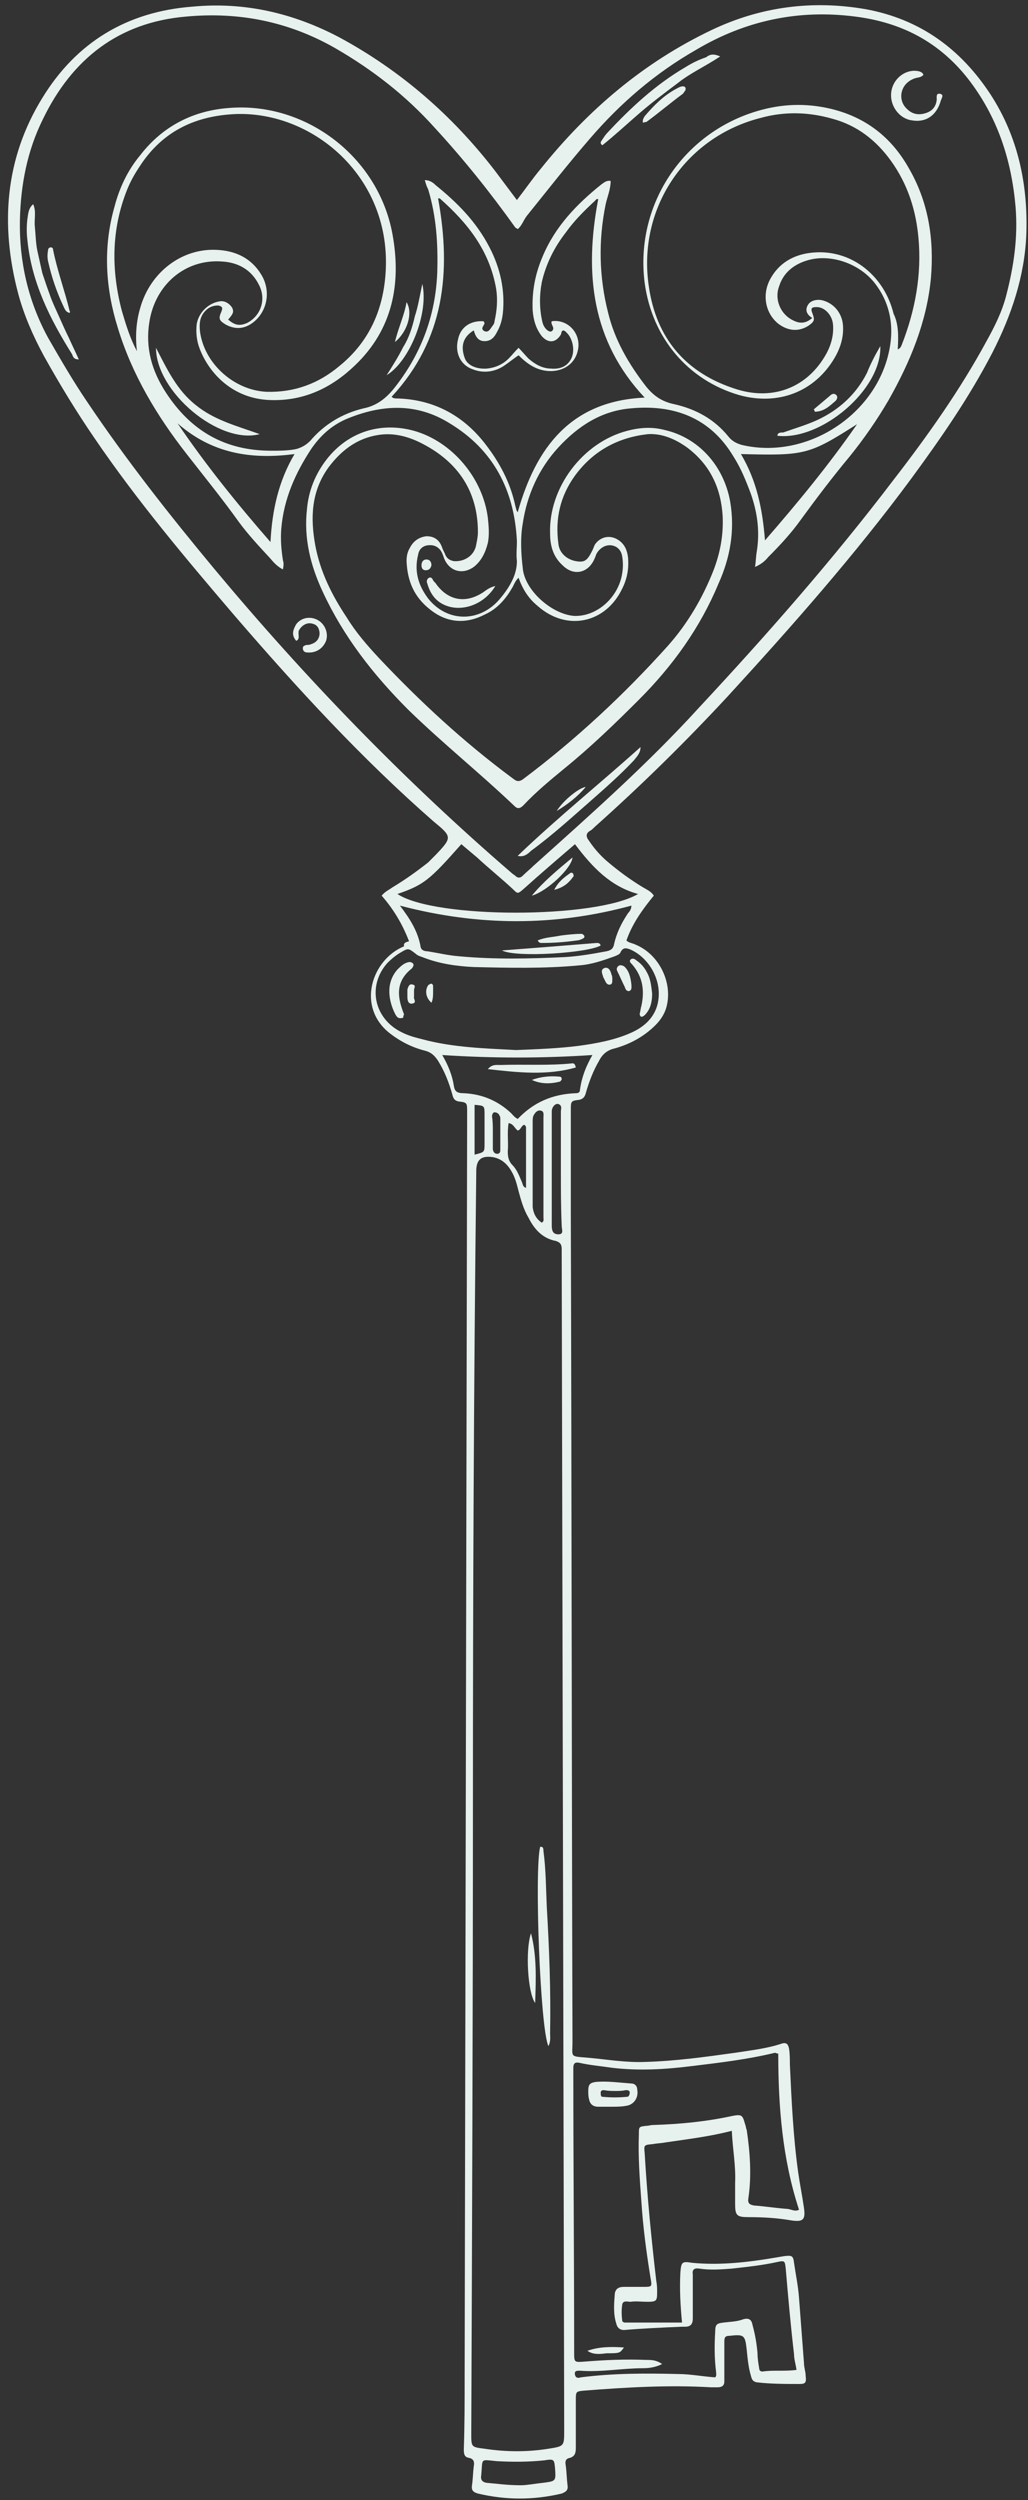 <?xml version="1.0" encoding="UTF-8" standalone="no"?><svg xmlns="http://www.w3.org/2000/svg" xmlns:xlink="http://www.w3.org/1999/xlink" fill="#e7f1ee" height="301.2" preserveAspectRatio="xMidYMid meet" version="1" viewBox="-1.0 -0.6 123.9 301.2" width="123.9" zoomAndPan="magnify"><rect x="-1.0" y="-0.6" width="123.9" height="301.2" fill="#333333" stroke="none"/><g id="change1_1"><path d="M48.3,112.8c-0.8-2.1-1.9-3.9-3.3-5.5c0.4-0.5,0.9-0.7,1.3-1c1.5-0.9,2.9-1.9,4.3-3c0.3-0.3,0.6-0.6,0.9-0.9 c2-2.1,2-2.2-0.2-4c-8.7-7.6-16.5-16.1-24-24.8c-5.9-6.9-11.8-13.9-16.9-21.4c-2.2-3.2-4.2-6.5-6.1-9.9c-1.3-2.4-2.4-4.9-3.1-7.5 C-1,26.5-0.4,18.5,4.1,11.2c4.1-6.7,10.2-10.4,18.1-11C28.5-0.4,34.4,1,39.9,3.9c7.4,4,13.6,9.4,18.7,16c0.9,1.2,1.8,2.4,2.7,3.6 c1-1.3,1.9-2.6,2.9-3.8C69.9,12.6,76.6,6.9,84.8,3c5.9-2.8,12.1-3.6,18.5-2.5c6.6,1.2,11.5,4.8,15.1,10.3 c3.3,5.1,4.5,10.8,4.3,16.8c-0.2,5.1-1.8,9.8-4.1,14.3c-2.8,5.4-6.2,10.3-9.8,15.2c-6.8,9.2-14.4,17.8-22.1,26.2 c-5.1,5.5-10.4,10.7-16,15.7c-0.2,0.2-0.4,0.4-0.6,0.5c-0.5,0.3-0.5,0.7-0.1,1.2c0.6,0.9,1.3,1.7,2.1,2.4c1.4,1.2,2.9,2.3,4.4,3.2 c0.5,0.3,1,0.5,1.3,1c-1.4,1.7-2.6,3.4-3.3,5.4c0.3,0.3,0.7,0.3,1.1,0.5c2.7,1.1,4.4,4.3,3.8,7.2c-0.2,1-0.7,1.8-1.4,2.5 c-1.4,1.4-3.1,2.3-4.9,2.8c-0.9,0.2-1.5,0.7-1.9,1.5c-0.7,1.2-1.2,2.5-1.6,3.9c-0.1,0.4-0.3,0.7-0.8,0.8c-1,0.1-1,0.2-1,1.2 c0,4.3,0,8.6,0,12.9c0.1,33.1,0.1,66.2,0.2,99.3c0,2-0.4,1.8,1.9,2c2.3,0.2,4.5,0.6,6.9,0.5c3.6-0.1,7.2-0.6,10.8-1.1 c1.9-0.3,3.8-0.5,5.6-1.1c0.6-0.2,0.8,0.1,0.9,0.6c0.1,0.6,0.1,1.3,0.1,1.9c0.2,4.3,0.4,8.7,1,13c0.2,1.4,0.5,2.9,0.7,4.3 c0.2,1.4-0.1,1.7-1.5,1.5c-1.7-0.3-3.4-0.4-5.2-0.4c-1.4,0-1.6-0.2-1.6-1.6c0-0.8,0-1.7,0-2.5c0.1-2.1-0.3-4.1-0.4-6.3 c-2.7,0.7-5.3,1-8,1.4c-0.5,0.1-1,0.1-1.5,0.2c-1.1,0.1-1.1,0.1-1,1.1c0.3,5.1,0.8,10.3,1.4,15.4c0.1,0.5,0.1,0.9,0.1,1.4 c0,1-0.1,1.1-1.2,1.1c-0.7,0-1.4-0.1-2,0c-0.3,0-0.9-0.2-1,0.3c-0.1,0.6-0.1,1.3,0,2c0,0.1,0.2,0.2,0.3,0.2c2.3,0,4.6,0,6.9,0 c-0.2-2.1-0.3-4-0.2-6c0.1-1.3,0.2-1.4,1.4-1.2c3.1,0.3,6.2,0,9.3-0.5c0.6-0.1,1.2-0.2,1.8-0.3c0.9-0.1,1.1-0.1,1.2,0.8 c0.2,1.4,0.5,2.8,0.6,4.2c0.2,2.6,0.4,5.3,0.6,7.9c0,0.5,0.2,1,0.2,1.5c0.1,0.8,0,1-0.7,1c-1.7,0-3.5,0-5.2-0.2 c-0.5-0.1-0.6-0.4-0.7-0.8c-0.3-1-0.4-2.1-0.5-3.1c-0.2-1.8-0.3-1.9-2.1-1.7c-0.5,0-0.6,0.2-0.6,0.7c0,1.3,0,2.5,0,3.8 c0,0.3,0,0.7,0,1c0,0.5-0.3,0.7-0.8,0.7c-0.3,0-0.5,0-0.8,0c-5.1-0.3-10.2,0-15.3,0.4c-1,0.1-1,0.1-1,1.2c0,1.9,0,3.8,0,5.7 c0,0.6-0.1,1-0.7,1.2c-0.6,0.1-0.6,0.5-0.5,1c0.1,0.8,0.1,1.5,0.2,2.3c0.1,0.6-0.2,0.8-0.7,1c-3.4,0.8-6.7,0.8-10.1,0 c-0.7-0.2-0.8-0.5-0.7-1.1c0.1-0.7,0.1-1.4,0.2-2.2c0.1-0.5,0-0.9-0.6-1c-0.5-0.1-0.6-0.4-0.6-1c0.1-2.9,0.1-5.8,0.1-8.7 c0.1-50.4,0.2-100.8,0.3-151.2c0-0.4,0-0.8,0-1.3c0-1,0-1.1-1-1.2c-0.6-0.1-0.7-0.5-0.8-0.9c-0.4-1.4-0.9-2.7-1.7-4 c-0.4-0.6-0.8-1-1.5-1.2c-1.6-0.4-3-1.1-4.3-2.1c-4.1-3.2-2.2-8.9,1.7-10.5C47.6,113,47.9,112.9,48.3,112.8z M61.4,27 c-0.1-0.1-0.2-0.1-0.3-0.2c-3-4.2-6.2-8.2-9.7-12c-3.5-3.9-7.5-7-12-9.6c-5.6-3.2-11.6-4.4-18-3.8C13.3,2.1,7.7,6.5,4.2,13.7 c-1.9,3.8-2.7,7.9-2.8,12.2c-0.1,5,1,9.8,3.4,14.2c1.5,2.6,3,5.2,4.7,7.7c4.7,7,9.9,13.6,15.3,20.1c11,13.2,22.9,25.5,35.9,36.7 c0.1,0.1,0.3,0.2,0.4,0.3c0.3,0.3,0.6,0.3,0.9,0c0.4-0.4,0.9-0.8,1.3-1.2c6.8-6.1,13.7-12.2,19.9-19c8.2-8.8,16.2-17.9,23.5-27.5 c4.1-5.3,8-10.8,11.2-16.7c1-1.8,1.9-3.6,2.4-5.6c0.9-3.5,1.4-6.9,1.1-10.6c-0.5-5.7-2.2-10.9-5.8-15.5c-3.5-4.4-8-6.7-13.5-7.4 c-6.9-0.9-13.3,0.5-19.2,4c-4.9,2.8-9.1,6.4-12.8,10.7c-2.6,3-5.1,6.2-7.6,9.3C62.1,25.9,61.9,26.6,61.4,27z M56,216.7 C56,216.7,56,216.7,56,216.7c0,25.3-0.1,50.6-0.2,75.9c0,1.6,0,1.6,1.6,1.8c2.6,0.4,5.2,0.4,7.7,0c1.9-0.3,1.9-0.3,1.9-2.2 c-0.1-47.2-0.2-94.3-0.3-141.5c0-0.3,0-0.5,0-0.8c0-0.5-0.1-0.8-0.7-1c-1.6-0.3-2.6-1.4-3.3-2.8c-0.6-1-0.9-2.1-1.2-3.2 c-0.2-0.8-0.4-1.6-0.8-2.3c-0.5-0.9-1.2-1.6-2.3-1.8c-1.4-0.2-2,0.3-2,1.7c0,0.1,0,0.2,0,0.3C56.1,166.2,56,191.5,56,216.7z M92.8,246.8c-0.2,0-0.3-0.1-0.4-0.1c-3.3,0.8-6.7,1.2-10,1.6c-3.2,0.4-6.4,0.6-9.7,0.2c-1.3-0.2-2.6-0.3-3.9-0.6 c-0.5-0.1-0.7,0.1-0.7,0.6c0,0.2,0,0.3,0,0.5c0,11.3,0.1,22.5,0.1,33.8c0,1.2,0,1.2,1.3,1.1c2.5-0.2,4.9-0.3,7.4-0.2 c0.6,0,1.2,0,1.9,0.5c-0.8,0.4-1.6,0.5-2.3,0.5c-2.5,0-5.1,0.5-7.6,0.3c-0.4,0-0.7,0-0.6,0.5c0.1,0.4,0.4,0.4,0.7,0.3 c3.9-0.5,7.8-0.5,11.7-0.4c1.5,0,3,0.3,4.5,0.4c0.2-0.2,0.1-0.5,0.1-0.7c-0.2-1.6-0.2-3.2-0.1-4.8c0-0.9,0.2-1,1-1.1 c0.8-0.1,1.6-0.1,2.4-0.4c0.7-0.2,1,0.1,1.1,0.7c0.3,1.1,0.5,2.2,0.6,3.4c0,0.6,0.1,1.2,0.2,1.8c0,0.2,0.1,0.4,0.4,0.4 c1.3-0.2,2.7,0,4.1-0.2c-0.1-0.7-0.3-1.3-0.3-1.9c-0.4-3.4-0.7-6.8-1-10.3c-0.1-0.9-0.1-1-1-0.8c-1.8,0.4-3.7,0.6-5.5,0.8 c-1.3,0.1-2.6,0.2-3.9,0c-0.6-0.1-0.9,0.1-0.8,0.7c0,0.2,0,0.3,0,0.5c0,1.6,0,3.2,0,4.8c0,0.6-0.2,1-0.9,1c-0.1,0-0.3,0-0.4,0 c-2.3,0.1-4.7,0.2-7,0.4c-0.5,0-0.8-0.3-0.9-0.7c-0.4-1.2-0.3-2.4-0.2-3.7c0.1-0.6,0.5-0.8,1.1-0.8c0.8,0,1.5,0,2.3,0 c1.1,0,1.1,0,0.9-1.1c-0.5-3.1-0.9-6.1-1.1-9.2c-0.2-2.7-0.4-5.4-0.3-8.1c0-0.9,0-0.9,0.9-1c0.3,0,0.5-0.1,0.8-0.1 c3.2-0.1,6.4-0.4,9.6-1.1c1.1-0.2,1.2-0.1,1.5,1c0.1,0.2,0.1,0.5,0.2,0.7c0.4,2.7,0.6,5.5,0.2,8.2c-0.1,0.6,0.1,0.8,0.7,0.9 c1.3,0.1,2.6,0.3,3.9,0.4c0.5,0,1,0.4,1.5,0.1C93.3,259.5,92.8,253.2,92.8,246.8z M61.2,125.9c2.6-0.1,5.1-0.2,7.5-0.5 c2.2-0.3,4.4-0.7,6.4-1.6c2-0.9,3.3-2.4,3.3-4.7c0-2.2-1.4-4.4-3.4-5.3c-0.5-0.2-0.9-0.3-1.2,0.3c-0.1,0.3-0.5,0.4-0.7,0.5 c-1.4,0.5-2.8,1-4.3,1.1c-4.2,0.4-8.5,0.3-12.7,0.2c-2.1-0.1-4.2-0.4-6.2-1.2c-0.3-0.1-0.6-0.2-0.8-0.4c-0.9-0.7-0.9-0.7-1.9-0.1 c-0.5,0.3-1,0.7-1.5,1.2c-2.5,2.8-1.6,6.8,1.8,8.4c0.8,0.4,1.6,0.6,2.4,0.8C53.6,125.6,57.5,125.7,61.2,125.9z M68.3,101.1 c-2.1,1.8-4.2,3.6-6.2,5.4c-0.7,0.6-0.7,0.6-1.3,0c-1.4-1.3-2.9-2.5-4.3-3.8c-0.6-0.5-1.3-1.1-1.9-1.6c-3.8,4.3-4.5,4.9-7.7,6 c4.5,3,23.9,3,29,0C72.6,106.2,70.4,103.9,68.3,101.1z M47.2,108.5c1.3,1.7,2.2,3.2,2.5,5c0.1,0.4,0.5,0.5,0.8,0.5 c1.3,0.2,2.5,0.5,3.8,0.6c4.3,0.4,8.6,0.3,12.8,0.1c1.7-0.1,3.4-0.4,5-0.7c0.5-0.1,0.8-0.3,0.9-0.8c0.3-1.4,0.9-2.6,1.7-3.8 c0.2-0.2,0.4-0.5,0.4-0.9C65.9,111,56.7,111,47.2,108.5z M52.3,126.5c0.7,1.2,1.2,2.4,1.4,3.7c0.1,0.7,0.4,0.9,1.2,0.9 c2.2,0.1,4.1,0.9,5.7,2.4c0.2,0.2,0.4,0.5,0.8,0.7c1.9-2,4.2-3,7-3.1c0.3,0,0.5-0.1,0.5-0.4c0.2-1.5,0.7-2.8,1.5-4.2 C64.4,126.9,58.4,126.9,52.3,126.5z M61.8,298.8c0.7,0,1.7-0.2,2.7-0.3c1.5-0.2,1.5-0.2,1.4-1.7c-0.1-1.1-0.1-1.2-1.3-1 c-1.9,0.2-3.8,0.2-5.7,0.1c-2.1-0.2-1.7-0.4-1.9,1.7c-0.1,0.5,0.1,0.8,0.6,0.9C58.8,298.6,60.1,298.8,61.8,298.8z M66.6,140.4 C66.6,140.4,66.6,140.4,66.6,140.4c0-2.4,0-4.7,0-7.1c0-0.3,0.2-0.7-0.3-0.9c-0.4-0.1-0.8,0.4-0.8,0.9c0,0.2,0,0.4,0,0.6 c0,1.3,0,2.5,0,3.8c0,3.1,0,6.2,0,9.3c0,0.6,0.1,1.1,0.8,1.1c0.7,0,0.4-0.6,0.4-1C66.6,144.8,66.6,142.6,66.6,140.4z M64.3,146.7 c0.3-0.2,0.2-0.4,0.2-0.6c0-4,0-8.1,0-12.1c0-0.3,0.1-0.7-0.3-0.8c-0.4-0.1-0.7,0.2-0.9,0.6c-0.1,0.2-0.1,0.5-0.1,0.8 c0,3.4,0,6.8,0,10.2C63.3,145.7,63.7,146.3,64.3,146.7z M60.3,134.7c-0.2,1.2,0,2.3-0.1,3.4c0,0.7,0.1,1.2,0.6,1.7 c0.5,0.5,0.8,1.3,1.1,2c0.1,0.2,0.1,0.6,0.5,0.7c0-2.5,0-4.9,0-7.3c0-0.1-0.1-0.2-0.2-0.3c-0.4,0.1-0.4,0.6-0.8,0.7 C61,135.3,60.9,134.8,60.3,134.7z M56.2,138.5c1.2-0.3,1.2-0.3,1.2-1.3c0-1.2,0-2.4,0-3.5c0-1.1,0-1.1-1.2-1.2 C56.2,134.5,56.2,136.5,56.2,138.5z M58.4,135.8C58.4,135.8,58.4,135.8,58.4,135.8c0,0.7,0,1.4,0,2c0,0.3,0.2,0.6,0.5,0.6 c0.4,0,0.4-0.3,0.4-0.5c0-1.2,0-2.5,0-3.7c0-0.1,0-0.3-0.1-0.4c-0.1-0.3-0.4-0.4-0.6-0.4c-0.2,0-0.3,0.3-0.3,0.5 C58.4,134.5,58.4,135.1,58.4,135.8z"/><path d="M50.2,21.1c0.6,0,1,0.3,1.3,0.6c2.6,2.1,4.9,4.4,6.5,7.5c1.3,2.5,1.9,5.2,1.6,8c-0.1,0.8-0.3,1.5-0.7,2.2 c-0.3,0.6-0.7,1.1-1.5,1.1c-0.8,0-1.1-0.6-1.3-1.3c-1.3,0.8-1.6,1.9-1.1,3.3c0.3,0.9,1.4,1.4,2.7,1.3c1-0.1,1.9-0.5,2.6-1.2 c0.4-0.4,0.7-0.8,1.2-1.3c0.4,0.4,0.8,0.9,1.2,1.3c0.8,0.7,1.7,1.2,2.7,1.2c1,0.1,1.9-0.2,2.4-1.1c0.5-0.9,0.3-2.2-0.3-3 c-0.2-0.2-0.3-0.4-0.6-0.5c-0.3,0.1-0.2,0.3-0.3,0.5c-0.6,1-1.5,1.1-2.3,0.2c-0.7-0.9-1-1.9-1.1-3.1c-0.1-2.3,0.3-4.4,1.2-6.5 c1.5-3.6,4.1-6.3,7.1-8.7c0.3-0.2,0.6-0.5,1.1-0.4c0,1-0.4,1.9-0.6,2.8c-0.9,4.4-0.8,8.8,0.3,13.1c0.8,3.3,2.5,6.2,4.6,8.9 c0.9,1.1,1.9,1.8,3.4,2.1c2.6,0.6,4.8,1.8,6.5,3.9c0.4,0.5,0.9,0.8,1.6,1c8,1.9,16.7-3.9,17.9-12.1c0.4-2.7-0.2-5.2-1.8-7.3 c-1.9-2.5-5.5-3.7-8.3-2.8c-1.6,0.5-2.8,1.5-3.3,3.1c-0.6,1.6,0.2,3.4,1.7,4.1c0.8,0.4,1.5,0.4,2.3-0.3c-0.7-0.4-0.9-1-0.5-1.6 c0.3-0.5,1.1-0.7,1.8-0.5c1.4,0.4,2.3,1.6,2.4,3c0.1,1.4-0.3,2.7-1,3.9c-2.4,4.1-6.8,5.8-11.5,4.5c-6.2-1.8-10.5-6.9-11.4-13.5 c-1.2-9.3,4.5-18,13.5-20.7c3-0.9,5.9-1,8.9-0.3c4.2,1,7.3,3.4,9.4,7.1c2.4,4.1,3.1,8.6,2.7,13.3c-0.5,5.3-2.5,10.1-5.1,14.7 c-1.4,2.4-3,4.7-4.7,6.8c-2,2.4-3.9,4.9-5.8,7.5c-1.2,1.7-2.6,3.2-4,4.6c-0.4,0.5-0.9,0.9-1.6,1.2c0.1-0.6,0.1-1.2,0.2-1.8 c0.4-2.4,0.1-4.7-0.7-7c-0.6-1.6-1.2-3.1-2.1-4.5c-2.8-4.7-7.2-6.3-12.4-5.8c-3.5,0.3-6.3,2.1-8.7,4.7c-2.4,2.6-3.8,5.8-4.3,9.2 c-0.3,1.7-0.2,3.6,0,5.3c0.2,2.7,3.5,5.6,6.2,5.8c2.8,0.1,5.4-2.3,5.8-5.2c0.1-0.6,0.1-1.3,0-1.9c-0.1-0.8-0.6-1.3-1.3-1.4 c-0.7-0.1-1.4,0.3-1.8,1c-0.1,0.2-0.1,0.3-0.2,0.5c-0.7,1.8-2.5,2.3-3.9,0.9c-1.1-1-1.5-2.3-1.5-3.8c-0.2-5.5,3.9-11,9.3-12.4 c1.5-0.4,3-0.5,4.5-0.1c4,0.9,7.1,4.2,7.9,8.6c0.6,3.5,0,6.8-1.4,9.9c-2.2,5.3-5.5,9.9-9.6,14c-2.9,2.9-5.8,5.7-9,8.3 c-1.7,1.4-3.4,2.8-4.9,4.4c-0.4,0.4-0.7,0.5-1.1,0.1c-4.2-4-8.7-7.6-12.8-11.6c-4.2-4.2-7.8-8.8-10.3-14.2c-1.5-3.2-2.3-6.5-1.9-10 c0.2-2.2,1-4.2,2.4-6c2.6-3.3,6.5-4.5,10.5-3.4c4.6,1.3,8.3,5.7,8.9,10.5c0.1,1,0.2,2,0,3c-0.3,1.2-0.8,2.2-1.7,2.9 c-1.4,1-3,0.5-3.6-1.1c-0.1-0.3-0.2-0.6-0.4-0.9c-0.4-0.5-0.9-0.7-1.6-0.6c-0.6,0.1-1,0.5-1.1,1.1c-0.5,2,0,3.7,1.2,5.3 c2.3,2.9,6.2,2.9,8.6,0.1c0.6-0.7,1.1-1.4,1.5-2.2c0.4-0.8,0.6-1.6,0.6-2.4c-0.1-0.8,0-1.6,0-2.4c-0.3-6.1-2.8-11-8.1-14.2 c-4-2.5-8.2-2.3-12.5-0.5c-1.8,0.8-3.1,2-4.2,3.6c-1.9,2.9-3.3,6-3.6,9.6c-0.1,1.3,0,2.5,0.2,3.8c0.1,0.3,0.1,0.6,0,1.1 c-0.6-0.3-1.1-0.8-1.5-1.3c-1.3-1.4-2.7-2.9-3.8-4.4c-2-2.8-4.2-5.5-6.3-8.2c-3.6-4.6-6.6-9.6-8.3-15.2c-1.5-4.8-1.8-9.7-0.4-14.6 c0.6-2.3,1.6-4.4,3.1-6.2c2.7-3.5,6.4-5.4,10.8-5.7c9.2-0.7,17.9,5.9,19.6,15.2c1.1,6,0,11.5-4.5,15.8c-2.8,2.7-6.1,4.3-10.1,4.2 c-4.7-0.1-7.5-3.3-8.6-6.1c-0.4-1-0.5-2-0.4-3c0.2-1.4,1.4-2.6,2.8-2.8c0.6-0.1,1.2,0.3,1.5,0.8c0.2,0.5,0.1,0.7-0.5,1.4 c0.8,0.7,1.4,0.8,2.3,0.4c1.7-0.9,2.3-2.9,1.4-4.6c-0.9-1.8-2.5-2.7-4.5-2.8c-4.4-0.3-8,2.8-8.7,7.3c-0.5,3.1,0.3,5.9,2,8.5 c3,4.6,7.1,7,12.7,7c1,0,2,0,3-0.2c0.7-0.2,1.2-0.5,1.7-1c1.7-2,3.9-3.3,6.4-3.9c1.5-0.3,2.6-1.1,3.6-2.3c3.3-4.1,5.1-8.8,5.3-14.1 c0.1-3.4-0.1-6.7-1.1-10C50.3,21.6,50.3,21.4,50.2,21.1z M61.5,69c-0.4,0.4-0.5,0.7-0.7,1.1c-0.8,1.4-1.8,2.6-3.3,3.3 c-2.3,1.2-4.6,1.1-6.7-0.6c-1.9-1.5-2.7-3.4-2.8-5.8c0-0.6,0.1-1.1,0.4-1.6c0.4-0.8,1.1-1.3,2-1.4c1,0,1.6,0.5,1.9,1.4 c0.1,0.3,0.3,0.6,0.4,0.9c0.2,0.4,0.5,0.6,1,0.7c1.3,0.1,2.5-0.7,2.7-2c0.1-0.5,0.2-1,0.2-1.5c0-4.9-2.4-8.4-6.6-10.6 c-1.7-0.9-3.5-1.4-5.4-1.1c-2.6,0.4-4.5,1.9-6,3.9c-2.1,2.9-2.2,6.1-1.6,9.4c0.6,3.2,2,6,3.8,8.7c1.1,1.8,2.5,3.4,3.9,4.9 c4.9,5.2,10.2,10.1,16,14.4c0.4,0.3,0.7,0.6,1.3,0.2c6.4-4.8,12.2-10.2,17.5-16.1c2.4-2.7,4.2-5.8,5.5-9.1c0.8-2.1,1.2-4.2,1.1-6.5 c-0.2-3.4-1.5-6.2-4.3-8.3c-1.4-1-3-1.7-4.7-1.6c-3.6,0.4-6.6,2-8.8,5c-1.8,2.5-2.4,5.2-2,8.2c0.1,1.1,1,1.9,2.1,2.1 c1.1,0.2,1.4-0.1,2-1.3c0.1-0.2,0.2-0.5,0.3-0.7c0.7-1,1.9-1.2,2.9-0.5c0.7,0.5,1,1.2,1.1,2.1c0.1,1.3-0.1,2.5-0.7,3.7 c-2,4.2-6.7,5.2-10.2,2.1C62.7,71.5,62,70.4,61.5,69z M15.5,41.7c-0.2-1.8-0.1-3.5,0.4-5.2c1.2-4.3,5-7.2,9.2-7 c2.3,0.1,4.2,1,5.4,3c1.1,1.8,0.8,4.1-0.7,5.5c-1.1,1-2.3,1.2-3.6,0.5c-0.8-0.5-0.9-0.7-0.5-1.6c0.2-0.5,0-0.6-0.4-0.7 c-0.6,0-1.1,0.2-1.5,0.6c-0.7,0.7-0.8,1.5-0.7,2.5c0.5,3.9,4.1,7.1,8,7.3c3.4,0.1,6.3-1,8.8-3.1c3.7-3,5.4-7,5.6-11.7 C46,20.2,36,12.3,26.5,13.2c-4.6,0.4-8.2,2.4-10.7,6.3c-0.6,0.9-1.1,1.8-1.5,2.8c-1.9,4.8-1.9,9.7-0.6,14.6 C14.2,38.6,14.7,40.2,15.5,41.7z M107.2,41.5c0.4-0.2,0.4-0.4,0.5-0.6c1.6-4.1,2.4-8.4,2-12.8c-0.3-3.4-1.3-6.5-3.3-9.3 c-1.8-2.5-4.1-4.3-7.1-5.1c-2.8-0.8-5.7-0.9-8.6-0.1c-9.1,2.3-14.9,10.9-13.5,20.3c0.9,6.3,4.5,10.5,10.6,12.4 c4.5,1.4,8.6-0.3,10.8-4.3c0.6-1.1,0.9-2.3,0.8-3.5c-0.1-1.2-1.1-2.2-2.1-2.1c-0.5,0-0.6,0.2-0.4,0.7c0.3,0.8,0.3,1-0.4,1.5 c-1.2,0.8-2.5,0.7-3.7-0.2c-1.6-1.3-2-3.6-0.9-5.5c1.2-2.1,3.2-3,5.5-3.1c4.4-0.2,8.2,2.9,9.3,7.4 C107.3,38.4,107.3,39.9,107.2,41.5z M71.1,23.4c-0.2-0.1-0.3,0.1-0.4,0.2c-1.3,1.2-2.5,2.4-3.5,3.8c-1.4,1.8-2.4,3.8-2.9,6 c-0.3,1.6-0.3,3.3,0.1,4.9c0.2,0.7,0.8,1.2,1.1,1c0.5-0.4-0.2-0.8,0-1.2c2-0.3,3.7,1.6,3.1,3.7c-0.4,1.5-1.8,2.4-3.5,2.3 c-1.5-0.1-2.6-0.9-3.6-1.9c-0.6,0.4-1.2,0.9-1.8,1.3c-1.1,0.7-2.4,0.9-3.7,0.4c-1.5-0.5-2.2-2-1.8-3.6c0.3-1.5,1.5-2.3,3.1-2.2 c0,0.1,0.1,0.2,0.1,0.2c0,0.3-0.6,0.7,0,1c0.5,0.2,0.7-0.3,1-0.7c0.1-0.1,0.2-0.3,0.2-0.5c0.3-1.3,0.4-2.6,0.2-3.9 c-0.8-4.6-3.4-7.9-6.8-10.9c0,0-0.1,0-0.2,0c1.6,8.8,0.8,17-5.6,23.9c0.2,0.2,0.4,0.2,0.6,0.2c4.4,0.1,8,2,10.7,5.5 c1.7,2.2,3,4.6,3.6,7.4c0.1,0.3,0.1,0.6,0.3,0.8c2.2-7.8,6.4-13.4,15.3-13.8C70.3,40.5,69.4,32.3,71.1,23.4z M20.4,50.4 c3.4,5,7.1,9.6,11.2,14.3c0.2-3.9,1-7.4,2.9-10.6C29.2,54.8,24.5,54,20.4,50.4z M102.3,50.5c-5.8,3.7-6.3,3.8-14,3.6 c1.9,3.2,2.6,6.6,2.9,10.4C95.2,59.9,98.9,55.4,102.3,50.5z"/><path d="M61.4,102.5c4.8-4.6,9.9-8.7,14.8-13.1c0,0.7-0.4,1.1-0.8,1.6c-1.6,1.7-3.3,3.2-5,4.7c-2.4,2.1-4.8,4.3-7.4,6.2 C62.6,102.3,62.1,102.7,61.4,102.5z"/><path d="M8.5,42.7c-0.6,0-0.7-0.3-0.8-0.6c-2.7-4.3-4.9-8.7-5.4-13.8c-0.1-0.8-0.1-1.7,0-2.5c0.1-0.6,0.1-1.3,0.7-1.8 c0.4,0.9,0.1,1.8,0.2,2.7c0.1,1,0.1,1.9,0.3,2.9c0.2,0.9,0.4,1.8,0.6,2.7c0.3,0.9,0.6,1.8,0.9,2.6c0.3,0.9,0.7,1.7,1.1,2.6 c0.4,0.9,0.8,1.8,1.2,2.6C7.7,41,8.1,41.8,8.5,42.7z"/><path d="M85.8,6.2c-1.8,1.2-3.6,2-5.1,3.2c-1.6,1.2-3.2,2.4-4.7,3.7c-1.5,1.3-2.9,2.6-4.4,3.8c-0.4-0.3-0.1-0.5,0-0.7 c0.2-0.3,0.4-0.6,0.6-0.8c2.8-3,5.8-5.8,9.4-7.9c0.8-0.5,1.6-0.9,2.5-1.2C84.5,6,84.9,5.8,85.8,6.2z"/><path d="M17.8,41.3c1.3,2.5,2.5,5.1,4.8,6.9c2.2,1.8,4.9,2.5,7.7,3.5C25.4,53,17.8,46.6,17.8,41.3z"/><path d="M105.1,41.1c0.2,5.2-7.1,11.4-12.4,10.8c0-0.4,0.4-0.4,0.7-0.4c1.4-0.5,2.8-0.9,4.1-1.5c2.6-1.2,4.7-3.1,6-5.7 C103.9,43.3,104.4,42.3,105.1,41.1z"/><path d="M110.3,8.4c-0.3,0.4-0.8,0.3-1.2,0.5c-1.5,0.6-1.9,2.3-1,3.4c0.6,0.7,1.3,1,2.2,0.8c0.9-0.2,1.5-0.7,1.6-1.7 c0-0.3-0.1-0.8,0.4-0.7c0.5,0.1,0.2,0.5,0.1,0.8c-0.5,1.8-1.8,2.7-3.5,2.4c-1.5-0.2-2.6-1.7-2.5-3.2c0.1-1.8,1.8-3.1,3.4-2.7 C110.1,8.1,110.2,8.2,110.3,8.4z"/><path d="M58.7,70c-1.2,2-3.5,3-5.5,2.5c-1.5-0.4-2.3-1.4-2.7-2.8c-0.1-0.2-0.1-0.5,0.2-0.7c0.3-0.1,0.4,0.1,0.5,0.3 c0.1,0.2,0.3,0.3,0.4,0.5c1.4,1.9,3.4,2.3,5.4,1.1C57.4,70.7,57.8,70.2,58.7,70z"/><path d="M49.9,33.6c0.8,3.5-1.5,9.3-4.3,11c0.7-1.1,1.4-2.2,2-3.4c0.7-1.1,1.1-2.4,1.4-3.7C49.4,36.3,49.6,35,49.9,33.6z"/><path d="M34.7,76.6c-0.6-0.7-0.4-1.3,0-2c0.6-0.8,1.7-1,2.6-0.5c0.9,0.5,1.3,1.6,1,2.5C37.9,77.6,37,78.1,36,78 c-0.3,0-0.5-0.2-0.5-0.5c0-0.3,0.2-0.3,0.4-0.4c0.2,0,0.4,0,0.6-0.1c0.7-0.2,1.1-0.8,1-1.5c-0.1-0.6-0.4-0.9-1-1 c-0.6-0.1-1.2,0.3-1.5,0.9C34.9,75.9,35.2,76.4,34.7,76.6z"/><path d="M7.4,37.1c-0.5-0.1-0.6-0.5-0.8-0.9c-0.8-1.7-1.4-3.5-1.8-5.3c-0.1-0.4-0.1-0.9,0-1.4c0-0.2,0.2-0.3,0.3-0.3 c0.2,0,0.3,0.1,0.3,0.3c0.5,2.5,1.4,4.9,2,7.4C7.5,36.9,7.4,37,7.4,37.1z"/><path d="M76.5,14.2c-0.1-0.4,0.1-0.6,0.2-0.8c1.1-1.3,2.3-2.5,3.8-3.3c0.2-0.1,0.5-0.3,0.8-0.3c0.3,0,0.4,0.2,0.3,0.5 c-0.1,0.1-0.2,0.3-0.3,0.4c-1.5,1.1-2.9,2.3-4.4,3.4C76.8,14.1,76.7,14.1,76.5,14.2z"/><path d="M46.6,40.6c0.4-1.7,1.1-3.1,1.4-4.8C48.8,37.1,48.1,39.4,46.6,40.6z"/><path d="M97.1,48.7c0.6-0.5,1.3-1.1,1.9-1.6c0.2-0.2,0.5-0.4,0.8-0.1c0.2,0.2,0.1,0.5-0.1,0.7C99,48.3,98.3,49,97.2,49 C97.2,48.9,97.1,48.8,97.1,48.7z"/><path d="M69.6,94.2c-1,1.2-2.2,2.1-3.5,2.9C66.9,95.8,68.8,94.3,69.6,94.2z"/><path d="M51,67.5c-0.1,0.4-0.3,0.6-0.7,0.6c-0.3,0-0.5-0.2-0.5-0.6c0-0.4,0.2-0.7,0.6-0.7C50.8,66.8,51,67.1,51,67.5z"/><path d="M65.1,245.9c-1-2.1-1.7-21.2-1-24c0.4-0.1,0.4,0.3,0.4,0.5c0.3,2.2,0.3,4.5,0.4,6.7c0.3,5.1,0.5,10.2,0.4,15.3 C65.3,244.8,65.4,245.3,65.1,245.9z"/><path d="M63,232.3c0.7,2.7,0.6,5.4,0.5,8.4C62.6,239.5,62.3,234.3,63,232.3z"/><path d="M72.6,253.2c-0.5,0-1,0-1.5,0c-0.6,0-1-0.3-1.1-0.9c-0.1-0.3-0.1-0.7-0.1-1c0-0.8,0.2-1,1-1.1c1.4-0.1,2.8,0.1,4.2,0.2 c0.4,0,0.7,0.3,0.7,0.7c0.2,1-0.4,1.9-1.4,2C73.9,253.2,73.2,253.2,72.6,253.2C72.6,253.2,72.6,253.2,72.6,253.2z M73.2,251.3 C73.2,251.3,73.2,251.3,73.2,251.3c-0.5,0-0.9,0-1.4-0.1c-0.3,0-0.4,0.1-0.4,0.3c0,0.2,0,0.5,0.2,0.5c1,0.1,2,0.1,3,0 c0.2,0,0.3-0.3,0.3-0.5c0-0.3-0.3-0.3-0.5-0.3C74,251.3,73.6,251.3,73.2,251.3z"/><path d="M69.8,282.6c1.4-0.5,2.9-0.5,4.4-0.4c-0.5,0.7-0.5,0.7-2.1,0.7C71.3,283,70.5,283.1,69.8,282.6z"/><path d="M77.6,119.1c0,1-0.2,1.9-0.9,2.6c-0.1,0.1-0.3,0.2-0.4,0.2c-0.2-0.1-0.2-0.3-0.2-0.4c0.1-0.3,0.1-0.6,0.2-0.9 c0.4-1.8,0.2-3.5-1.1-5c-0.2-0.2-0.4-0.4-0.2-0.6c0.2-0.2,0.5-0.1,0.7,0.1c0.6,0.4,1,0.9,1.3,1.5C77.4,117.3,77.5,118.2,77.6,119.1 z"/><path d="M47.6,122c-0.6,0.2-0.8-0.1-1-0.5c-0.7-1.4-1.2-3.6,0.3-5.3c0.4-0.4,0.8-0.8,1.4-0.9c0.2,0,0.3,0,0.5,0.2 c0.1,0.2,0,0.3-0.1,0.5c0,0-0.1,0.1-0.1,0.1c-2,1.6-1.7,3.5-0.9,5.5C47.6,121.8,47.6,121.9,47.6,122z"/><path d="M75.1,118c0,0.3,0.1,0.7-0.3,0.8c-0.3,0-0.4-0.2-0.5-0.5c-0.3-0.6-0.6-1.3-0.9-1.9c-0.1-0.2-0.1-0.4,0.1-0.6 c0.2-0.2,0.5-0.1,0.7,0C74.8,116.3,75,117.1,75.1,118z"/><path d="M72.8,117.4c0,0.3,0,0.5-0.2,0.6c-0.3,0.1-0.5-0.1-0.6-0.3c-0.1-0.2-0.2-0.4-0.3-0.6c-0.1-0.4-0.4-0.9,0.2-1.1 c0.5-0.1,0.7,0.4,0.8,0.8C72.8,117,72.8,117.2,72.8,117.4z"/><path d="M48.9,119.5c-0.1,0.2,0.4,0.7-0.2,0.8c-0.5,0.1-0.6-0.4-0.6-0.8c0-0.3,0-0.6,0-0.9c0.1-0.3,0.2-0.7,0.6-0.6 c0.5,0.1,0.2,0.4,0.2,0.7C48.9,118.9,48.9,119.2,48.9,119.5z"/><path d="M51,120.2c-0.7-0.6-0.8-1.5-0.4-2.1c0.1-0.1,0.3-0.2,0.4-0.2c0.2,0.1,0.2,0.2,0.2,0.4c0,0.2,0,0.3,0,0.5 C51.2,119.3,51.2,119.8,51,120.2z"/><path d="M63.1,107.3c1.4-1.7,3.1-3.1,4.9-4.6C67.9,104,64.9,106.8,63.1,107.3z"/><path d="M65.8,106.6c0.5-1,1.2-1.5,1.9-2c0.1-0.1,0.3-0.1,0.4,0.1c0,0.1,0.1,0.3,0,0.3C67.6,105.7,67,106.3,65.8,106.6z"/><path d="M59.5,113.9c4-0.3,7.7-0.6,11.4-0.9c0.2,0,0.4,0,0.5,0.3C69.9,114.2,61.2,114.8,59.5,113.9z"/><path d="M63.8,112.7c0.9-0.4,1.9-0.4,2.8-0.6c0.8-0.1,1.7-0.2,2.5-0.2c0.1,0,0.2,0.1,0.3,0.2c0.1,0.2,0,0.3-0.2,0.4 c-0.2,0.1-0.5,0.2-0.7,0.2c-1.4,0.2-2.8,0.3-4.2,0.3C64.1,113,64,113,63.8,112.7z"/><path d="M68.4,128c-3.5,1-7,0.6-10.6,0.2c0.5-0.6,1-0.5,1.5-0.5c2.9-0.1,5.8,0.1,8.7-0.2C68.1,127.5,68.3,127.5,68.4,128z"/><path d="M63.1,129.5c1.1-0.4,2.2-0.5,3.3-0.4c0.2,0,0.3,0.1,0.3,0.3c0,0.1-0.1,0.2-0.2,0.3C65.3,130,64.2,130,63.1,129.5z"/></g></svg>